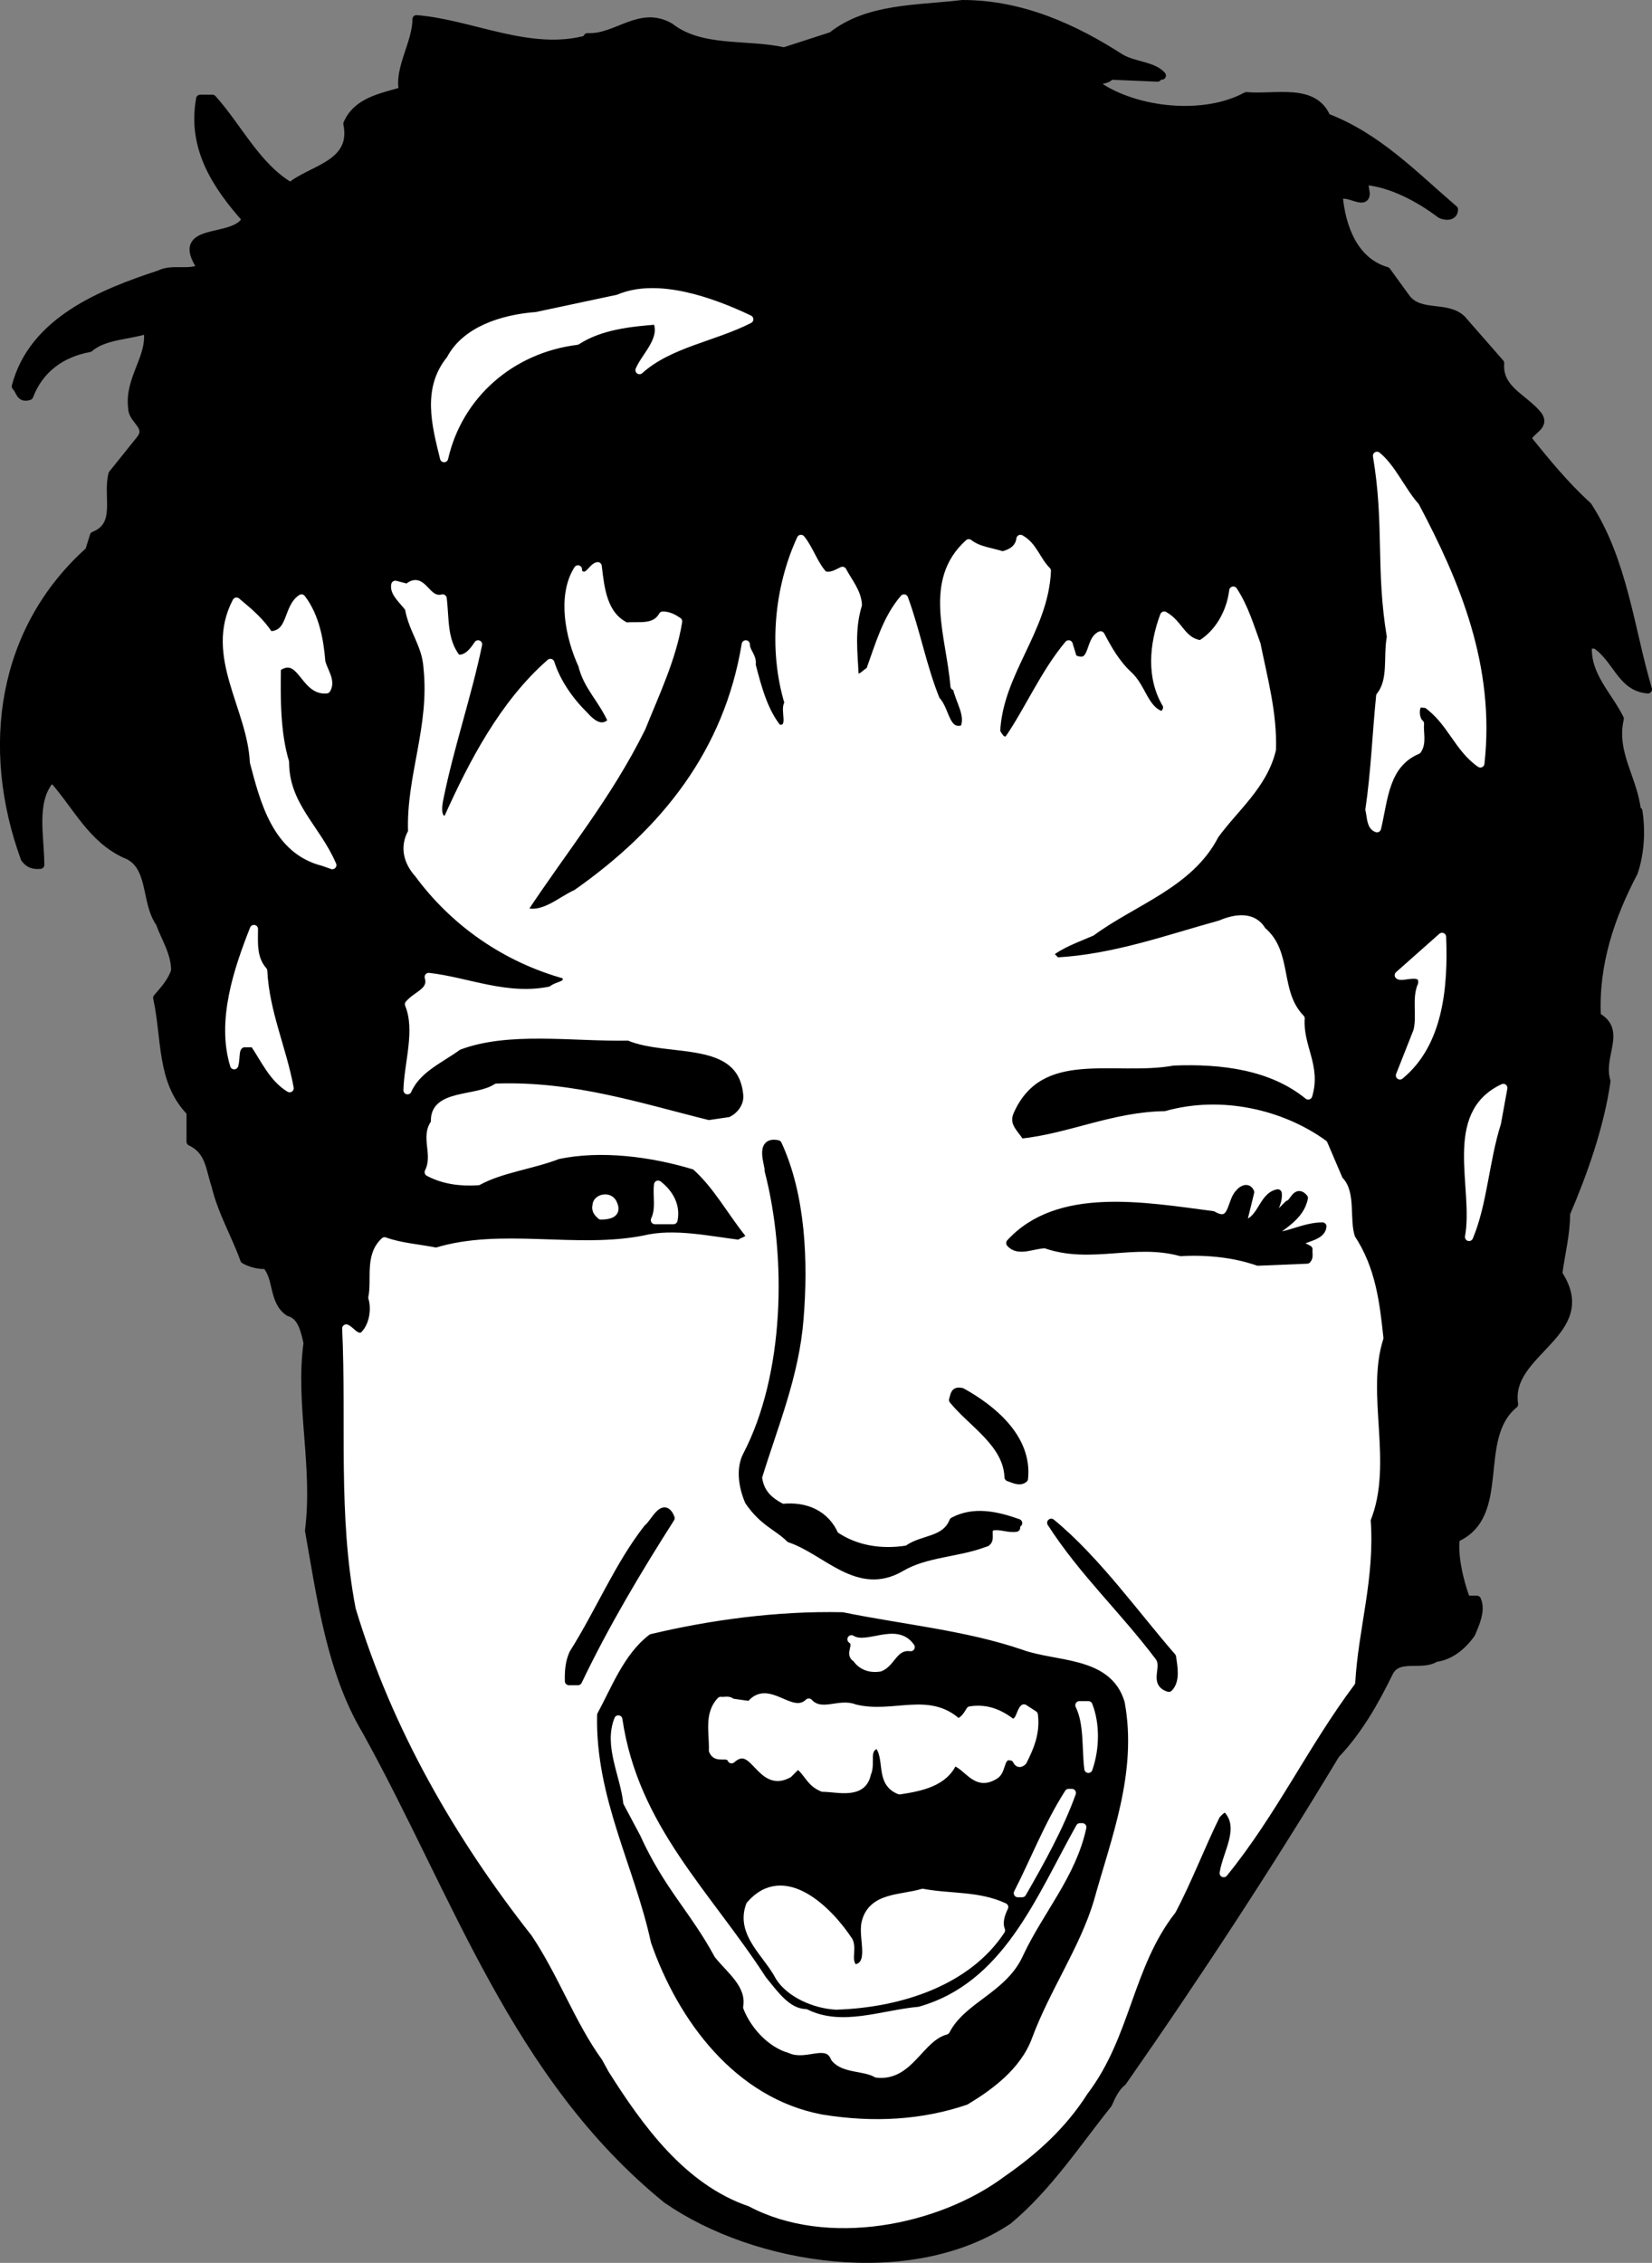 <svg xmlns="http://www.w3.org/2000/svg" xml:space="preserve" width="215.041" height="294.415" fill-rule="evenodd" stroke-linejoin="round" stroke-width="28.222" preserveAspectRatio="xMidYMid" version="1.2" viewBox="0 0 5689.632 7789.72"><rect x="0" y="0" width="5689.632" height="7789.72" fill="#808080" stroke="none"/><defs class="ClipPathGroup"><clipPath id="a" clipPathUnits="userSpaceOnUse"><path d="M0 0h21590v27940H0z"/></clipPath></defs><g class="SlideGroup"><g class="Slide" clip-path="url(#a)" transform="translate(-6860.479 -8287.889)"><g class="Page"><g class="Group"><g class="com.sun.star.drawing.ClosedBezierShape"><path fill="none" d="M6873 8301h5665v7764H6873z" class="BoundingBox"/><path d="M11894 9386c-53-48-141-11-189-70l-69-95c-114-33-156-154-165-258 29-22 93 36 93-10l-7-43c95 7 192 60 265 115 17 9 46 9 46-16-143-123-263-249-439-317-44-104-176-64-276-73-145 79-379 55-513-37 0-27 33-14 44-34l163 7c2-7 11-7 15-7-30-35-97-33-143-61-156-100-337-185-544-185-157 19-325 11-450 110l-164 53c-131-29-285 0-393-84-104-60-183 40-284 35v7c-197 55-397-53-589-69 0 82-64 172-46 247-75 22-159 36-192 113 29 141-126 156-196 216-117-68-181-205-269-302h-42c-31 170 57 300 158 414-39 82-255 20-154 168-40 24-101 0-143 22-201 66-437 161-496 386 15 13 13 44 46 33 35-93 112-148 207-165 53-45 135-42 201-64 15 97-66 167-53 271 0 42 66 62 26 110l-94 117c-20 77 28 176-64 212l-16 52c-301 269-362 675-222 1059 13 17 26 24 53 22 0-95-29-216 33-291h15c79 90 130 200 243 253 99 36 68 164 121 238 17 49 53 102 53 164-11 37-38 66-62 94 31 142 11 287 115 393v102c66 31 66 93 86 152 22 91 70 172 99 254 22 13 53 20 75 18 42 46 22 125 79 163 44 11 55 66 64 106-29 209 33 423 5 646 41 231 75 485 196 688 313 564 514 1190 1036 1614 307 213 843 295 1176 72 137-114 238-269 344-401 11-26 27-59 49-75 253-362 511-756 734-1127 79-83 134-180 185-284 31-60 113-18 159-49 51-6 93-41 123-83 16-36 36-82 20-117h-37c-24-66-44-152-36-212 181-79 58-344 201-461-29-183 287-244 152-449 9-69 27-135 27-208 61-143 117-301 139-455-27-88 57-174-33-223-9-180 48-346 127-496 22-64 27-141 16-211h-5c-11-111-86-199-59-318-40-81-115-148-110-249 6-11 17-4 26-7 75 49 88 148 181 155-60-201-84-443-207-631-80-73-144-152-208-231 7-31 69-44 33-86-50-58-134-86-127-175z"/><path fill="none" stroke="#000" d="M11894 9386c-53-48-141-11-189-70l-69-95c-114-33-156-154-165-258 29-22 93 36 93-10l-7-43c95 7 192 60 265 115 17 9 46 9 46-16-143-123-263-249-439-317-44-104-176-64-276-73-145 79-379 55-513-37 0-27 33-14 44-34l163 7c2-7 11-7 15-7-30-35-97-33-143-61-156-100-337-185-544-185-157 19-325 11-450 110l-164 53c-131-29-285 0-393-84-104-60-183 40-284 35v7c-197 55-397-53-589-69 0 82-64 172-46 247-75 22-159 36-192 113 29 141-126 156-196 216-117-68-181-205-269-302h-42c-31 170 57 300 158 414-39 82-255 20-154 168-40 24-101 0-143 22-201 66-437 161-496 386 15 13 13 44 46 33 35-93 112-148 207-165 53-45 135-42 201-64 15 97-66 167-53 271 0 42 66 62 26 110l-94 117c-20 77 28 176-64 212l-16 52c-301 269-362 675-222 1059 13 17 26 24 53 22 0-95-29-216 33-291h15c79 90 130 200 243 253 99 36 68 164 121 238 17 49 53 102 53 164-11 37-38 66-62 94 31 142 11 287 115 393v102c66 31 66 93 86 152 22 91 70 172 99 254 22 13 53 20 75 18 42 46 22 125 79 163 44 11 55 66 64 106-29 209 33 423 5 646 41 231 75 485 196 688 313 564 514 1190 1036 1614 307 213 843 295 1176 72 137-114 238-269 344-401 11-26 27-59 49-75 253-362 511-756 734-1127 79-83 134-180 185-284 31-60 113-18 159-49 51-6 93-41 123-83 16-36 36-82 20-117h-37c-24-66-44-152-36-212 181-79 58-344 201-461-29-183 287-244 152-449 9-69 27-135 27-208 61-143 117-301 139-455-27-88 57-174-33-223-9-180 48-346 127-496 22-64 27-141 16-211h-5c-11-111-86-199-59-318-40-81-115-148-110-249 6-11 17-4 26-7 75 49 88 148 181 155-60-201-84-443-207-631-80-73-144-152-208-231 7-31 69-44 33-86-50-58-134-86-127-175z"/></g><g class="com.sun.star.drawing.ClosedBezierShape"><path fill="none" d="M8358 9293h1085v574H8358z" class="BoundingBox"/><path fill="#fff" d="M8708 9376c-120 9-245 51-296 149-83 101-51 223-22 340 50-219 231-376 457-404 80-52 183-63 276-70 28 65-38 120-60 171 102-92 255-112 378-175-130-62-318-129-451-71z"/><path fill="none" stroke="#fff" d="M8708 9376c-120 9-245 51-296 149-83 101-51 223-22 340 50-219 231-376 457-404 80-52 183-63 276-70 28 65-38 120-60 171 102-92 255-112 378-175-130-62-318-129-451-71z"/></g><g class="com.sun.star.drawing.ClosedBezierShape"><path fill="none" d="M11576 9856h392v1285h-392z" class="BoundingBox"/><path fill="#fff" d="M11603 9857c40 238 9 388 48 623-13 70 7 149-37 204-13 130-18 263-37 391 6 24 4 57 26 64 24-100 26-221 139-269 18-25 6-62 9-91-14-11-20-44-9-64 6-9 20-4 32-4 84 59 108 152 185 205 37-333-84-621-224-885-46-51-81-133-132-174z"/><path fill="none" stroke="#fff" d="M11603 9857c40 238 9 388 48 623-13 70 7 149-37 204-13 130-18 263-37 391 6 24 4 57 26 64 24-100 26-221 139-269 18-25 6-62 9-91-14-11-20-44-9-64 6-9 20-4 32-4 84 59 108 152 185 205 37-333-84-621-224-885-46-51-81-133-132-174z"/></g><g class="com.sun.star.drawing.ClosedBezierShape"><path fill="none" d="M8052 10142h3561v5804H8052z" class="BoundingBox"/><path fill="#fff" d="M8969 15413c116 183 260 384 476 457 264 141 644 66 868-102 111-77 208-165 281-280 148-194 153-432 303-624 55-104 101-225 152-328 9-9 26-33 42-16 53 64-5 146-16 216 170-209 280-445 439-657 11-189 68-359 53-560 79-194-18-430 44-625-13-123-27-238-97-344-22-64 4-156-42-200l-53-124c-143-104-353-154-544-99-180 2-328 77-500 95-20-33-59-60-35-111 104-229 359-132 561-169 168-7 340 15 465 117 31-100-33-170-26-265-88-90-40-225-133-302-30-53-92-44-143-22-185 51-365 117-565 128l-27-27c40-33 97-53 148-75 144-106 338-165 424-333 66-92 168-172 197-295 4-124-29-243-53-362-22-59-42-128-80-185-9 75-50 148-112 185-66-9-73-70-126-99-37 99-48 214 9 307 4 15-2 28-16 37-61-18-68-95-116-139-43-40-70-88-96-137-42 18-20 115-95 80l-15-49c-84 100-139 230-208 329-24 9-31-11-42-27 9-205 166-350 175-555-36-36-47-86-91-110-4 33-31 50-62 57-39-13-83-16-116-42-144 130-64 315-49 492h7c9 50 48 99 26 147-66 22-62-64-97-99-46-112-68-236-110-350-60 70-84 158-117 249-18 9-29 31-53 22-4-86-15-163 11-249-2-44-35-82-53-117-20 9-37 22-64 15-33-33-50-90-79-125-77 167-99 379-42 566-20 20 22 93-37 88-49-59-71-143-91-220 5-29-20-44-20-71-61 369-275 642-583 858-55 24-117 86-185 60 146-221 292-395 409-631 46-115 106-240 126-366-16-11-33-20-53-20-27 49-86 33-126 38-80-38-89-131-98-208-20 3-35 55-68 22v-11c-58 91-29 234 15 329 18 75 68 115 103 194-35 37-70 9-96-20-49-48-95-112-117-181-161 141-267 344-355 540-40 7-33-48-27-75 36-178 97-355 133-529-16 25-40 55-73 49-49-62-40-135-49-207-59 15-68-84-121-36l-42-11c-6 27 27 53 47 80 13 77 59 125 64 205 22 205-60 375-53 566-29 51-16 102 22 144 123 167 300 291 507 348 17 40-29 33-49 53-152 33-289-31-423-46 15 50-40 61-68 94 37 89-3 205-5 296 33-75 115-108 174-152 172-66 395-29 588-33 139 59 386-5 408 196 6 44-25 81-58 95l-75 11c-235-58-466-135-730-126-69 46-221 18-212 121-38 49 9 108-22 170 51 27 108 35 170 31 81-44 185-55 275-90 148-31 323-9 473 37 75 66 124 159 185 234 7 24-22 24-33 35-106-13-227-40-328-15-233 46-493-27-716 42-59-12-123-16-178-36-55 51-29 130-42 194 13 42 2 104-33 133-27 8-38-18-57-27 15 323-15 641 46 960 125 415 344 792 604 1122 95 142 150 300 243 428z"/><path fill="none" stroke="#fff" d="M8969 15413c116 183 260 384 476 457 264 141 644 66 868-102 111-77 208-165 281-280 148-194 153-432 303-624 55-104 101-225 152-328 9-9 26-33 42-16 53 64-5 146-16 216 170-209 280-445 439-657 11-189 68-359 53-560 79-194-18-430 44-625-13-123-27-238-97-344-22-64 4-156-42-200l-53-124c-143-104-353-154-544-99-180 2-328 77-500 95-20-33-59-60-35-111 104-229 359-132 561-169 168-7 340 15 465 117 31-100-33-170-26-265-88-90-40-225-133-302-30-53-92-44-143-22-185 51-365 117-565 128l-27-27c40-33 97-53 148-75 144-106 338-165 424-333 66-92 168-172 197-295 4-124-29-243-53-362-22-59-42-128-80-185-9 75-50 148-112 185-66-9-73-70-126-99-37 99-48 214 9 307 4 15-2 28-16 37-61-18-68-95-116-139-43-40-70-88-96-137-42 18-20 115-95 80l-15-49c-84 100-139 230-208 329-24 9-31-11-42-27 9-205 166-350 175-555-36-36-47-86-91-110-4 33-31 50-62 57-39-13-83-16-116-42-144 130-64 315-49 492h7c9 50 48 99 26 147-66 22-62-64-97-99-46-112-68-236-110-350-60 70-84 158-117 249-18 9-29 31-53 22-4-86-15-163 11-249-2-44-35-82-53-117-20 9-37 22-64 15-33-33-50-90-79-125-77 167-99 379-42 566-20 20 22 93-37 88-49-59-71-143-91-220 5-29-20-44-20-71-61 369-275 642-583 858-55 24-117 86-185 60 146-221 292-395 409-631 46-115 106-240 126-366-16-11-33-20-53-20-27 49-86 33-126 38-80-38-89-131-98-208-20 3-35 55-68 22v-11c-58 91-29 234 15 329 18 75 68 115 103 194-35 37-70 9-96-20-49-48-95-112-117-181-161 141-267 344-355 540-40 7-33-48-27-75 36-178 97-355 133-529-16 25-40 55-73 49-49-62-40-135-49-207-59 15-68-84-121-36l-42-11c-6 27 27 53 47 80 13 77 59 125 64 205 22 205-60 375-53 566-29 51-16 102 22 144 123 167 300 291 507 348 17 40-29 33-49 53-152 33-289-31-423-46 15 50-40 61-68 94 37 89-3 205-5 296 33-75 115-108 174-152 172-66 395-29 588-33 139 59 386-5 408 196 6 44-25 81-58 95l-75 11c-235-58-466-135-730-126-69 46-221 18-212 121-38 49 9 108-22 170 51 27 108 35 170 31 81-44 185-55 275-90 148-31 323-9 473 37 75 66 124 159 185 234 7 24-22 24-33 35-106-13-227-40-328-15-233 46-493-27-716 42-59-12-123-16-178-36-55 51-29 130-42 194 13 42 2 104-33 133-27 8-38-18-57-27 15 323-15 641 46 960 125 415 344 792 604 1122 95 142 150 300 243 428z"/></g><g class="com.sun.star.drawing.ClosedBezierShape"><path fill="none" d="M7641 10347h366v921h-366z" class="BoundingBox"/><path fill="#fff" d="M7788 10475c-33-50-69-79-113-116-98 187 51 363 60 552 35 132 77 304 239 344l31 11c-55-128-163-205-163-355-30-99-30-220-28-325 85-58 92 83 171 75 18-29-11-64-18-95-6-73-20-155-68-218-51 33-31 127-111 127z"/><path fill="none" stroke="#fff" d="M7788 10475c-33-50-69-79-113-116-98 187 51 363 60 552 35 132 77 304 239 344l31 11c-55-128-163-205-163-355-30-99-30-220-28-325 85-58 92 83 171 75 18-29-11-64-18-95-6-73-20-155-68-218-51 33-31 127-111 127z"/></g><g class="com.sun.star.drawing.ClosedBezierShape"><path fill="none" d="M7649 11485h211v551h-211z" class="BoundingBox"/><path fill="#fff" d="M7667 11955c9-27-4-65 31-76h37c37 54 65 120 123 155-25-136-84-261-91-404-38-43-32-98-32-144-55 139-115 316-68 469z"/><path fill="none" stroke="#fff" d="M7667 11955c9-27-4-65 31-76h37c37 54 65 120 123 155-25-136-84-261-91-404-38-43-32-98-32-144-55 139-115 316-68 469z"/></g><g class="com.sun.star.drawing.ClosedBezierShape"><path fill="none" d="M11677 11512h153v480h-153z" class="BoundingBox"/><path fill="#fff" d="M11678 11645c11 11 91-27 80 33-22 46-2 109-16 160l-60 152c134-110 152-303 145-477z"/><path fill="none" stroke="#fff" d="M11678 11645c11 11 91-27 80 33-22 46-2 109-16 160l-60 152c134-110 152-303 145-477z"/></g><g class="com.sun.star.drawing.ClosedBezierShape"><path fill="none" d="M11916 12032h124v516h-124z" class="BoundingBox"/><path fill="#fff" d="M11920 12546c49-117 55-263 96-392l22-121c-197 92-87 344-118 513z"/><path fill="none" stroke="#fff" d="M11920 12546c49-117 55-263 96-392l22-121c-197 92-87 344-118 513z"/></g><g class="com.sun.star.drawing.ClosedBezierShape"><path fill="none" d="M9418 12224h951v1488h-951z" class="BoundingBox"/><path d="M9508 12318c77 297 69 704-75 980-25 48-13 112 7 158 51 74 99 86 141 128 126 42 234 186 382 100 86-51 195-49 287-84 33-5-2-53 31-58 29-4 51 9 79 5 0-7 0-13 7-16-73-26-152-44-223-6-28 70-108 59-158 97-91 15-180 0-251-49-30-70-97-103-180-94-47-23-78-53-84-106 55-179 128-351 143-546 16-196 7-423-75-600-66-14-29 71-31 91z"/><path fill="none" stroke="#000" d="M9508 12318c77 297 69 704-75 980-25 48-13 112 7 158 51 74 99 86 141 128 126 42 234 186 382 100 86-51 195-49 287-84 33-5-2-53 31-58 29-4 51 9 79 5 0-7 0-13 7-16-73-26-152-44-223-6-28 70-108 59-158 97-91 15-180 0-251-49-30-70-97-103-180-94-47-23-78-53-84-106 55-179 128-351 143-546 16-196 7-423-75-600-66-14-29 71-31 91z"/></g><g class="com.sun.star.drawing.ClosedBezierShape"><path fill="none" d="M9115 12365h69v125h-69z" class="BoundingBox"/><path fill="#fff" d="M9116 12488h64c11-53-19-96-53-122-5 39 8 82-11 122z"/><path fill="none" stroke="#fff" d="M9116 12488h64c11-53-19-96-53-122-5 39 8 82-11 122z"/></g><g class="com.sun.star.drawing.ClosedBezierShape"><path fill="none" d="M10339 12380h1078v253h-1078z" class="BoundingBox"/><path d="M11037 12471c-238-31-532-84-697 96 28 33 79 4 121 4 157 55 305-17 466 27 88-5 183 4 266 33l169-7c9-9 3-24 5-35l-42-22c31-20 86-22 90-57-66 0-123 39-185 35 42-38 108-67 121-133-26-31-35 19-53 22l-57 57c-7-29 24-57 20-95-55 11-55 102-122 106l27-110c-9-21-30-7-38 4-29 29-20 116-91 75z"/><path fill="none" stroke="#000" d="M11037 12471c-238-31-532-84-697 96 28 33 79 4 121 4 157 55 305-17 466 27 88-5 183 4 266 33l169-7c9-9 3-24 5-35l-42-22c31-20 86-22 90-57-66 0-123 39-185 35 42-38 108-67 121-133-26-31-35 19-53 22l-57 57c-7-29 24-57 20-95-55 11-55 102-122 106l27-110c-9-21-30-7-38 4-29 29-20 116-91 75z"/></g><g class="com.sun.star.drawing.ClosedBezierShape"><path fill="none" d="M8913 12413h66v61h-66z" class="BoundingBox"/><path fill="#fff" d="M8915 12438c-4 16 6 26 15 34 23 0 58-4 43-38-11-33-58-22-58 4z"/><path fill="none" stroke="#fff" d="M8915 12438c-4 16 6 26 15 34 23 0 58-4 43-38-11-33-58-22-58 4z"/></g><g class="com.sun.star.drawing.ClosedBezierShape"><path fill="none" d="M10142 13078h248v308h-248z" class="BoundingBox"/><path d="M10143 13107c67 82 187 150 191 266 16 5 38 18 53 5 15-140-111-241-214-298-26-6-24 9-30 27z"/><path fill="none" stroke="#000" d="M10143 13107c67 82 187 150 191 266 16 5 38 18 53 5 15-140-111-241-214-298-26-6-24 9-30 27z"/></g><g class="com.sun.star.drawing.ClosedBezierShape"><path fill="none" d="M8819 13490h353v587h-353z" class="BoundingBox"/><path d="M9091 13549c-100 128-164 285-256 431-13 29-16 59-15 95h31c94-197 208-387 319-561-24-61-55 17-79 35z"/><path fill="none" stroke="#000" d="M9091 13549c-100 128-164 285-256 431-13 29-16 59-15 95h31c94-197 208-387 319-561-24-61-55 17-79 35z"/></g><g class="com.sun.star.drawing.ClosedBezierShape"><path fill="none" d="M10480 13529h425v571h-425z" class="BoundingBox"/><path d="M10481 13530c111 172 245 294 372 462 26 36-22 89 33 106 26-26 15-75 11-106-124-142-261-335-416-462z"/><path fill="none" stroke="#000" d="M10481 13530c111 172 245 294 372 462 26 36-22 89 33 106 26-26 15-75 11-106-124-142-261-335-416-462z"/></g><g class="com.sun.star.drawing.ClosedBezierShape"><path fill="none" d="M8930 13850h1804v1720H8930z" class="BoundingBox"/><path d="M9105 13927c-84 64-126 177-174 265-6 282 128 516 185 779 93 267 287 527 578 582 177 29 342 18 492-33 80-48 179-119 216-222 62-166 164-311 212-470 60-217 150-440 106-678-44-148-225-126-344-170-194-66-408-86-614-128-225-5-456 27-657 75z"/><path fill="none" stroke="#000" d="M9105 13927c-84 64-126 177-174 265-6 282 128 516 185 779 93 267 287 527 578 582 177 29 342 18 492-33 80-48 179-119 216-222 62-166 164-311 212-470 60-217 150-440 106-678-44-148-225-126-344-170-194-66-408-86-614-128-225-5-456 27-657 75z"/></g><g class="com.sun.star.drawing.ClosedBezierShape"><path fill="none" d="M9792 13925h207v106h-207z" class="BoundingBox"/><path fill="#fff" d="M9793 13931c28 18-11 52 17 65 16 25 45 38 81 32 41-16 48-77 106-70-50-73-151 7-204-27z"/><path fill="none" stroke="#fff" d="M9793 13931c28 18-11 52 17 65 16 25 45 38 81 32 41-16 48-77 106-70-50-73-151 7-204-27z"/></g><g class="com.sun.star.drawing.ClosedBezierShape"><path fill="none" d="M9313 14130h1112v323H9313z" class="BoundingBox"/><path fill="#fff" d="M9380 14149c-9-11-24-4-37-6-44 46-25 111-27 171 13 33 51 2 64 30 79-70 97 105 196 50l32-32c38 28 40 61 86 80 51 0 137 27 152-48 18-39-13-87 38-102 42 46 2 131 75 159 70-11 154-26 185-100 52 15 76 91 144 47 27-17 13-78 62-62 15 4 13 33 33 15 24-48 46-97 38-160l-34-22c-13 11-13 50-41 50-42-32-86-52-144-43-11 18-20 33-42 43-102-95-223-17-356-50-53-22-114 27-158-20-61 58-140-71-202 9z"/><path fill="none" stroke="#fff" d="M9380 14149c-9-11-24-4-37-6-44 46-25 111-27 171 13 33 51 2 64 30 79-70 97 105 196 50l32-32c38 28 40 61 86 80 51 0 137 27 152-48 18-39-13-87 38-102 42 46 2 131 75 159 70-11 154-26 185-100 52 15 76 91 144 47 27-17 13-78 62-62 15 4 13 33 33 15 24-48 46-97 38-160l-34-22c-13 11-13 50-41 50-42-32-86-52-144-43-11 18-20 33-42 43-102-95-223-17-356-50-53-22-114 27-158-20-61 58-140-71-202 9z"/></g><g class="com.sun.star.drawing.ClosedBezierShape"><path fill="none" d="M10577 14157h53v222h-53z" class="BoundingBox"/><path fill="#fff" d="M10578 14158c31 63 22 146 31 219 25-71 25-156 0-219z"/><path fill="none" stroke="#fff" d="M10578 14158c31 63 22 146 31 219 25-71 25-156 0-219z"/></g><g class="com.sun.star.drawing.ClosedBezierShape"><path fill="none" d="M8977 14206h1613v1223H8977z" class="BoundingBox"/><path fill="#fff" d="M9078 14600c82 181 172 262 256 417 42 53 113 103 100 181 24 62 82 126 148 144 53 26 128-35 154 31 33 39 100 28 144 53 114 13 147-124 238-148 57-110 199-141 254-266 71-150 181-271 216-434h-8c-139 247-252 548-553 632-128 11-266 70-392 8-64-2-106-64-148-115-193-298-442-523-497-896-36 90 20 189 31 286z"/><path fill="none" stroke="#fff" d="M9078 14600c82 181 172 262 256 417 42 53 113 103 100 181 24 62 82 126 148 144 53 26 128-35 154 31 33 39 100 28 144 53 114 13 147-124 238-148 57-110 199-141 254-266 71-150 181-271 216-434h-8c-139 247-252 548-553 632-128 11-266 70-392 8-64-2-106-64-148-115-193-298-442-523-497-896-36 90 20 189 31 286z"/></g><g class="com.sun.star.drawing.ClosedBezierShape"><path fill="none" d="M10365 14459h189v348h-189z" class="BoundingBox"/><path fill="#fff" d="M10541 14460c-71 111-118 234-175 345h15c64-111 129-228 171-345z"/><path fill="none" stroke="#fff" d="M10541 14460c-71 111-118 234-175 345h15c64-111 129-228 171-345z"/></g><g class="com.sun.star.drawing.ClosedBezierShape"><path fill="none" d="M9435 14792h886v402h-886z" class="BoundingBox"/><path fill="#fff" d="M9444 14846c-37 98 59 166 101 247 36 57 120 95 195 99 223-7 453-84 568-259-11-27 0-58 11-80-90-42-185-31-281-49-71 22-174 11-196 102-13 53 31 148-38 159-31-22-6-66-20-95-68-104-223-260-340-124z"/><path fill="none" stroke="#fff" d="M9444 14846c-37 98 59 166 101 247 36 57 120 95 195 99 223-7 453-84 568-259-11-27 0-58 11-80-90-42-185-31-281-49-71 22-174 11-196 102-13 53 31 148-38 159-31-22-6-66-20-95-68-104-223-260-340-124z"/></g></g></g></g></g></svg>
